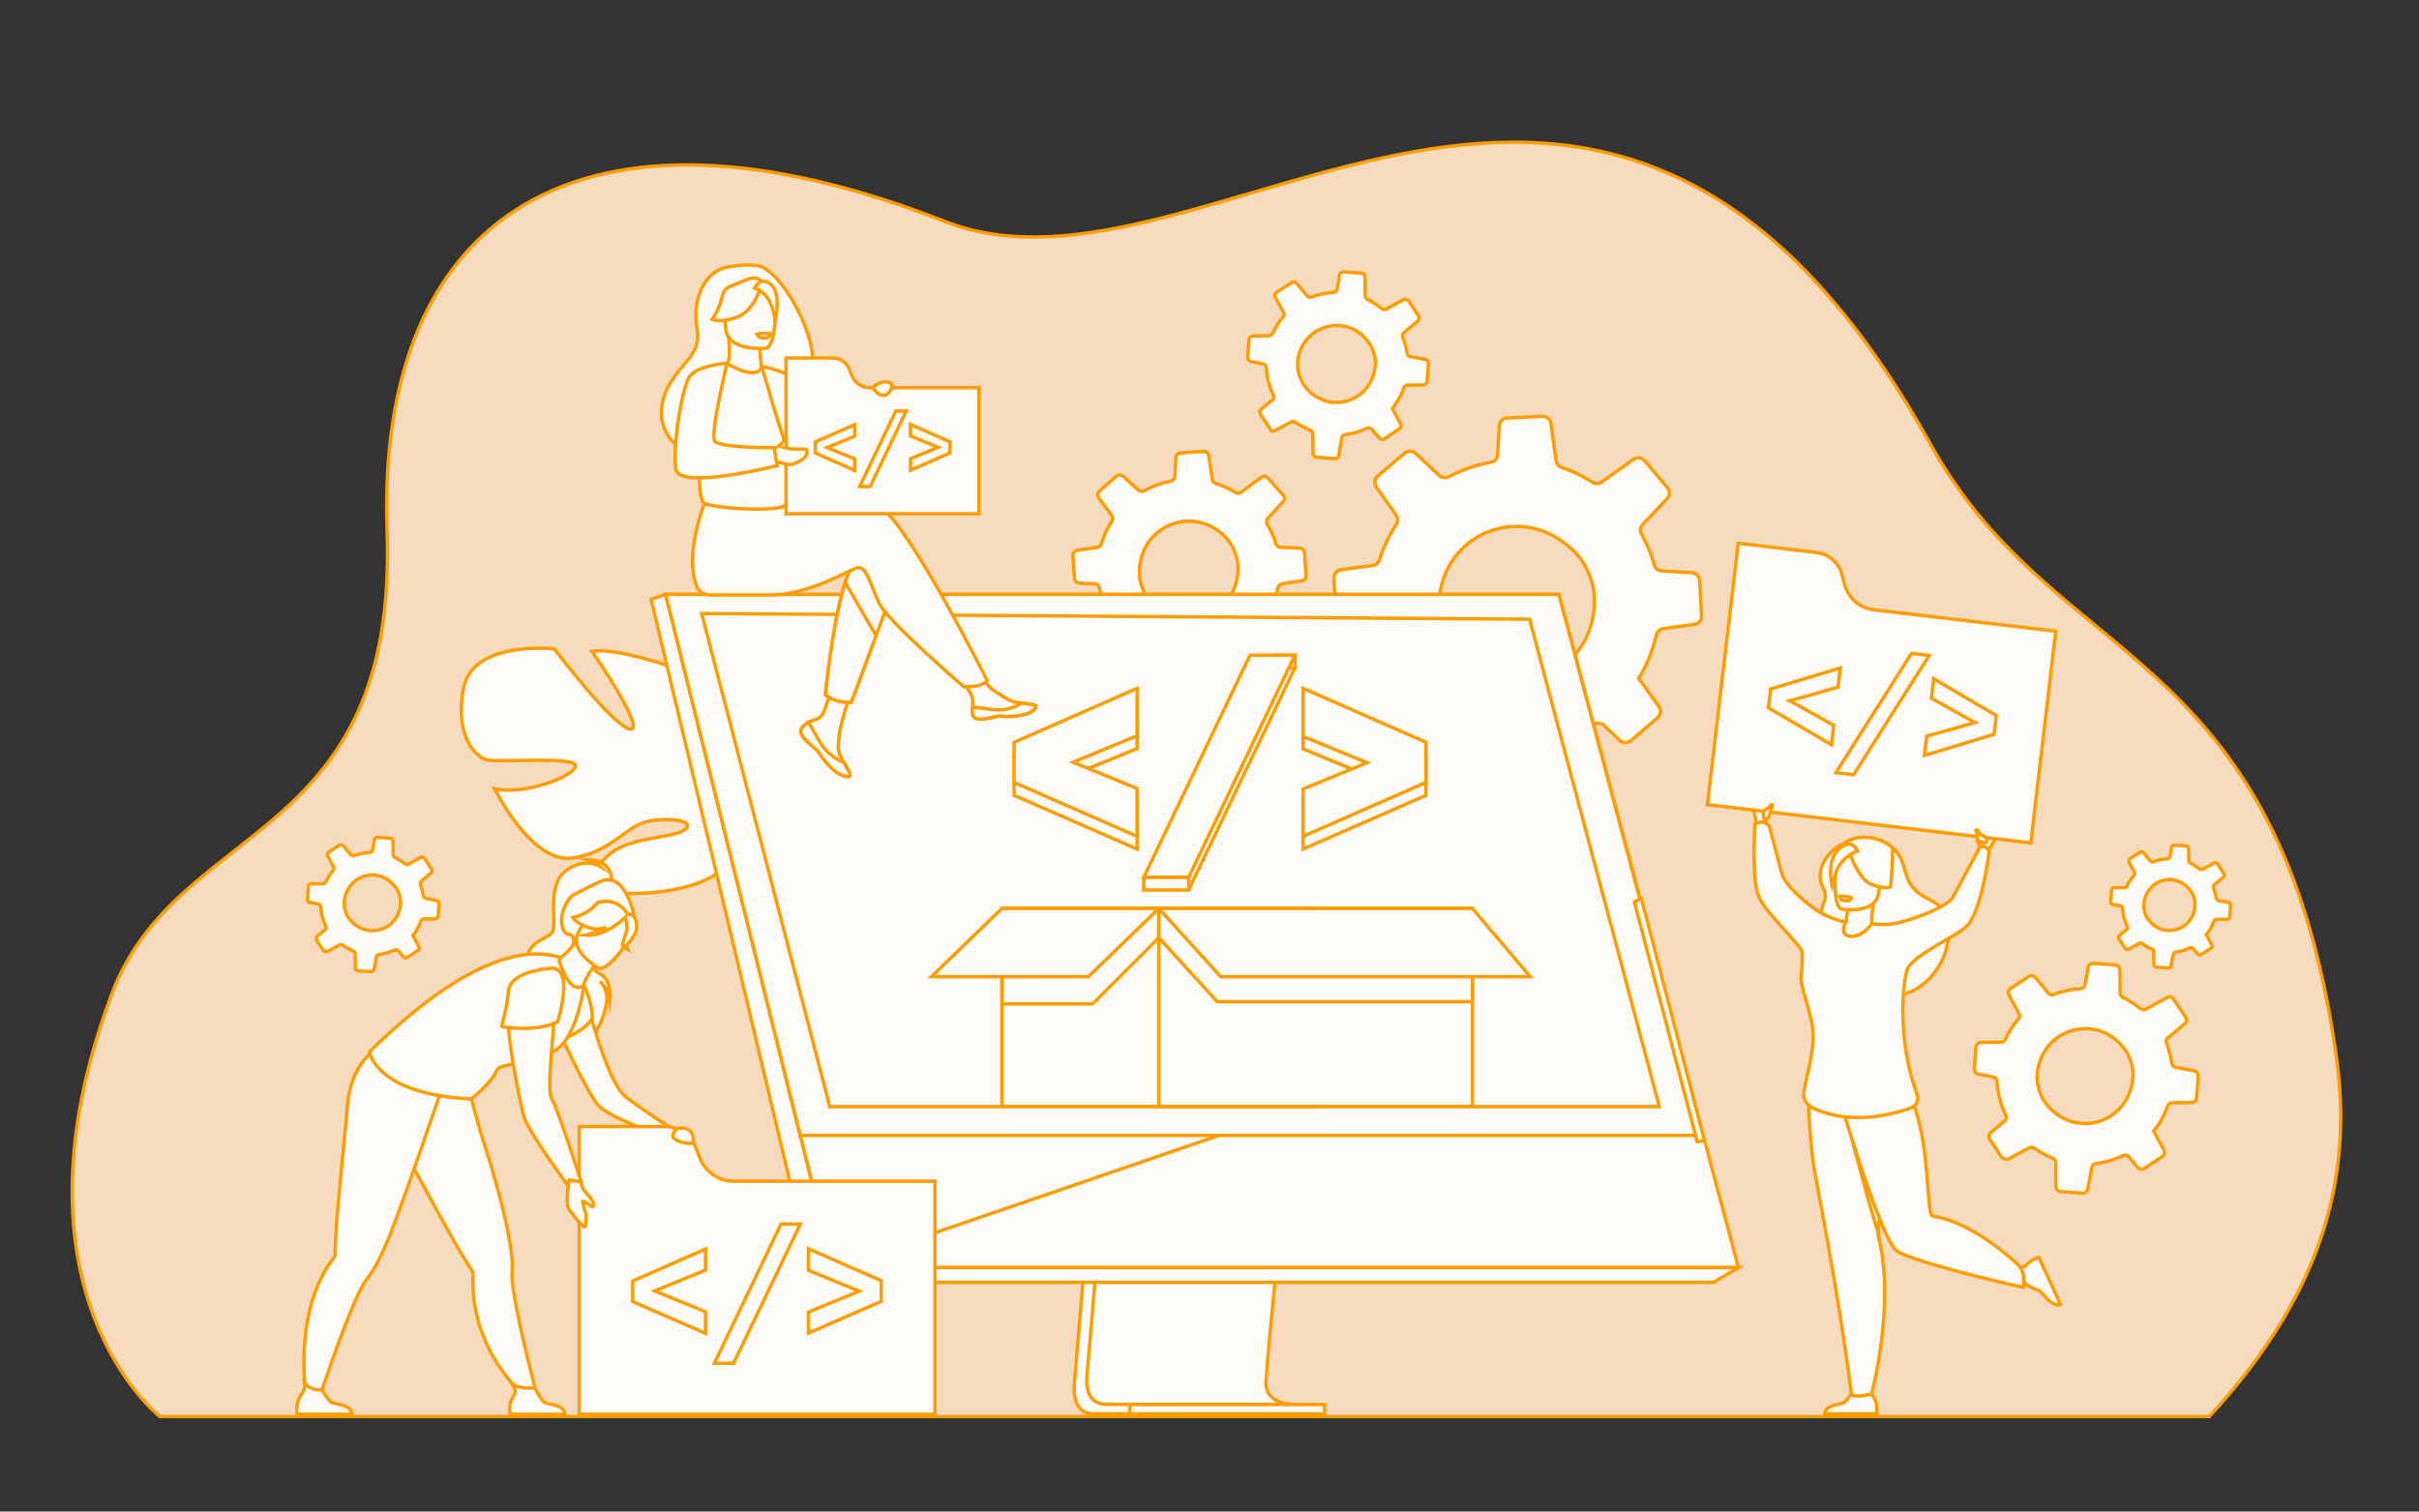 <?xml version="1.0" encoding="utf-8"?>
<!-- Generator: Adobe Illustrator 25.0.0, SVG Export Plug-In . SVG Version: 6.00 Build 0)  -->
<svg version="1.1" id="_x2018_лой_x5F_1" xmlns="http://www.w3.org/2000/svg" xmlns:xlink="http://www.w3.org/1999/xlink"
	 x="0px" y="0px" viewBox="0 0 1066.7 666.7" style="enable-background:new 0 0 1066.7 666.7;" xml:space="preserve">
<rect x="0" y="0" width="1066.7" height="666.7" fill="#333333" stroke="none"/>
<style type="text/css">
	.st0{fill:#F7DBBF;stroke:#FF9D00;stroke-width:1.5;stroke-miterlimit:10;}
	.st1{fill:#FDFBF8;stroke:#FF9D00;stroke-width:1.5;stroke-miterlimit:10;}
</style>
<g>
	<path class="st0" d="M70.5,624.8c0,0-70.3-54.9-21.3-186.1c28.9-77.4,126.4-65.5,121.5-204.5s84.9-199.6,246-136.5
		c116.3,45.5,290.6-160.5,434.7,98.5c55.6,99.9,152.9,86.9,178.8,269.5c7.1,49.9-3.5,102.2-56,159.1L70.5,624.8L70.5,624.8z"/>
	<path class="st1" d="M495.1,293.6l8.4-6.2c0.7-0.5,1.6-0.6,2.4-0.2c1,0.5,2,1,3,1.4c1.9,0.8,3.9,1.4,5.9,1.9c0.9,0.2,1.6,1,1.8,1.9
		l1.7,10.8c0.2,1.2,1.2,2,2.4,1.9l10-0.7c1.1-0.1,2-1,2.1-2.1l0.4-10.1c0-1,0.7-1.8,1.7-2.1c4.1-1.1,8-2.9,11.6-5.3
		c0.8-0.6,2-0.5,2.8,0.2l4.5,4.1c0.9,0.8,2.2,0.8,3.1,0l7.4-6.6c0.1-0.1,0.3-0.3,0.4-0.5c0.5-0.8,0.5-1.8-0.1-2.6l-4.7-6.3l-1.1-1.5
		c1-1.6,1.8-3.3,2.5-5.1c1-2.4,1.7-4.8,2.2-7.2c0.2-0.9,0.9-1.6,1.8-1.8l8.7-1.3c1.2-0.2,2-1.2,1.9-2.4l-0.5-7.6l-0.1-2.2
		c-0.1-1.2-1.1-2.2-2.2-2.2l-8.4-0.4c-1,0-1.8-0.7-2.1-1.6c-0.8-2.8-1.9-5.4-3.4-7.9c-0.1-0.2-0.2-0.4-0.4-0.6
		c0-0.1-0.1-0.1-0.1-0.2c-0.4-0.8-0.2-1.8,0.4-2.5l6.7-7.3c0.1-0.1,0.1-0.2,0.2-0.2c0.6-0.8,0.5-2-0.2-2.8l-6.6-7.4
		c-0.8-0.9-2.1-1-3.1-0.3l-8.8,6.5c-0.7,0.6-1.7,0.6-2.5,0.1c-1.7-1.1-3.6-2-5.5-2.8c-1-0.4-2.1-0.8-3.1-1.1c-0.8-0.3-1.5-1-1.6-1.9
		l-1.6-10.4c-0.2-1.1-1.2-2-2.4-1.9l-9.9,0.7c-1.2,0.1-2.2,1-2.2,2.3l-0.4,7.9c0,1.1-0.8,1.9-1.8,2.2c-4.1,0.8-8,2.2-11.7,4.2
		c-0.8,0.5-1.9,0.4-2.7-0.3l-6.6-6c-0.9-0.8-2.3-0.8-3.1,0l-7.4,6.5c-0.9,0.8-1,2.1-0.3,3l0.3,0.4l5.4,7.3c0.6,0.8,0.6,1.8,0.1,2.6
		l0,0c-1.3,2-2.4,4.1-3.3,6.3c-0.5,1.2-0.9,2.4-1.3,3.6c-0.2,0.8-1,1.5-1.8,1.6l-8.8,1.3c-1.2,0.2-2.1,1.3-2,2.5l0.7,9.8
		c0,0.3,0.1,0.5,0.2,0.8c0.4,0.8,1.1,1.3,2,1.4l6.7,0.3c0.8,0,1.6,0.5,1.9,1.2c0.1,0.2,0.2,0.4,0.2,0.6c1.1,5.3,3.1,10.2,6.1,14.7
		c0.5,0.7,0.5,1.7,0,2.5c-0.1,0.1-0.1,0.2-0.2,0.3l-5.4,6c-0.8,0.8-0.8,2.2,0,3.1l0.1,0.2l6.4,7.2
		C492.7,294.2,494.1,294.3,495.1,293.6z M537.8,234.6c1.3,1,2.5,2.1,3.6,3.5c2.2,2.5,4.2,7.3,4.4,10.6c0,0.4,0,0.7,0.1,1.1
		c0.7,21.4-24.3,31.6-38.8,15.4c-1.9-2.1-3.6-5.8-4.3-9c-0.1-0.7-0.3-1.4-0.3-2.1c-0.2-3,0.1-5.8,0.9-8.4
		C507.6,231,525.2,224.8,537.8,234.6z"/>
	<path class="st1" d="M562.1,190l7.2-3.9c0.6-0.3,1.3-0.3,1.9,0.1c0.7,0.5,1.4,1,2.2,1.4c1.4,0.8,2.9,1.6,4.3,2.1
		c0.7,0.3,1.2,0.9,1.2,1.7l0.1,8.6c0,0.9,0.7,1.7,1.7,1.7l7.8,0.6c0.9,0.1,1.7-0.5,1.8-1.4l1.4-7.8c0.1-0.7,0.7-1.3,1.5-1.4
		c3.3-0.4,6.6-1.4,9.6-2.8c0.7-0.4,1.6-0.1,2.2,0.5l3.1,3.7c0.6,0.7,1.6,0.8,2.4,0.4l6.5-4.3c0.1-0.1,0.2-0.2,0.4-0.3
		c0.5-0.5,0.6-1.4,0.2-2l-2.9-5.4l-0.7-1.3c0.9-1.1,1.8-2.4,2.5-3.7c1-1.7,1.9-3.5,2.5-5.4c0.2-0.7,0.9-1.2,1.6-1.2l6.9-0.1
		c1,0,1.7-0.7,1.8-1.7l0.5-6l0.1-1.7c0.1-0.9-0.6-1.8-1.5-1.9l-6.5-1.2c-0.7-0.1-1.3-0.7-1.4-1.5c-0.4-2.2-0.9-4.4-1.7-6.5
		c-0.1-0.2-0.1-0.4-0.2-0.5c0-0.1,0-0.1-0.1-0.2c-0.2-0.7,0-1.4,0.6-1.9l6-5c0.1,0,0.1-0.1,0.2-0.2c0.5-0.6,0.6-1.5,0.2-2.2
		l-4.3-6.5c-0.5-0.8-1.6-1-2.4-0.6l-7.5,4.1c-0.6,0.4-1.4,0.3-2-0.2c-1.2-1-2.6-1.9-4-2.8c-0.7-0.5-1.5-0.8-2.3-1.2
		c-0.6-0.3-1-1-1-1.6l-0.1-8.3c0-0.9-0.7-1.7-1.6-1.7l-7.7-0.6c-0.9-0.1-1.8,0.6-1.9,1.5l-1.1,6.1c-0.1,0.8-0.8,1.4-1.7,1.5
		c-3.3,0.2-6.5,0.8-9.5,2c-0.7,0.3-1.6,0.1-2-0.5l-4.5-5.4c-0.6-0.7-1.7-0.9-2.4-0.4l-6.5,4.2c-0.8,0.5-1,1.6-0.6,2.3l0.2,0.3
		l3.4,6.3c0.4,0.7,0.3,1.5-0.2,2l0,0c-1.2,1.4-2.3,2.9-3.2,4.6c-0.5,0.9-1,1.8-1.4,2.6c-0.3,0.6-0.9,1-1.6,1.1l-7,0.1
		c-1,0-1.8,0.7-1.8,1.7l-0.6,7.7c0,0.2,0,0.4,0.1,0.6c0.2,0.6,0.7,1.2,1.4,1.3l5.2,1c0.6,0.1,1.2,0.6,1.4,1.2
		c0.1,0.1,0.1,0.3,0.1,0.5c0.2,4.2,1.3,8.3,3.1,12.1c0.3,0.6,0.2,1.4-0.2,1.9c-0.1,0.1-0.1,0.1-0.2,0.2l-4.9,4
		c-0.7,0.6-0.8,1.6-0.4,2.4l0.1,0.1l4.2,6.3C560.2,190.2,561.3,190.4,562.1,190z M601.8,148.9c0.9,0.9,1.7,1.9,2.4,3.1
		c1.4,2.2,2.5,6.1,2.3,8.8c0,0.3,0,0.6-0.1,0.8c-1.8,16.7-22.4,21.9-31.8,7.6c-1.2-1.9-2.2-4.9-2.4-7.5c0-0.6,0-1.2,0-1.7
		c0.2-2.4,0.7-4.5,1.6-6.4C578.8,142.8,593.1,139.9,601.8,148.9z"/>
	<path class="st1" d="M885.8,511.1l8.9-4.8c0.7-0.4,1.7-0.4,2.3,0.1c0.9,0.6,1.8,1.2,2.7,1.8c1.8,1,3.5,1.9,5.4,2.6
		c0.8,0.4,1.4,1.1,1.4,2l0.1,10.6c0,1.1,0.9,2.1,2,2.2l9.7,0.7c1.1,0.1,2-0.7,2.3-1.7l1.8-9.6c0.1-1,0.9-1.7,1.9-1.8
		c4.1-0.5,8.1-1.7,11.9-3.5c0.9-0.4,2-0.2,2.6,0.6l3.8,4.6c0.7,0.8,2,1.1,2.9,0.5l8-5.3c0.2-0.1,0.3-0.2,0.4-0.4
		c0.6-0.7,0.7-1.7,0.3-2.5l-3.6-6.7l-0.9-1.6c1.1-1.4,2.2-2.9,3.1-4.5c1.3-2.2,2.3-4.4,3.1-6.6c0.3-0.8,1.1-1.4,2-1.4l8.5-0.1
		c1.2,0,2.1-0.9,2.2-2.1l0.6-7.4l0.1-2.1c0.1-1.2-0.7-2.2-1.8-2.4l-8-1.5c-0.9-0.2-1.7-0.9-1.8-1.8c-0.4-2.8-1.1-5.4-2.1-8.1
		c-0.1-0.2-0.1-0.4-0.2-0.7c0-0.1-0.1-0.1-0.1-0.2c-0.2-0.8,0-1.8,0.7-2.3l7.4-6.1c0.1-0.1,0.2-0.1,0.2-0.2c0.7-0.7,0.8-1.9,0.2-2.7
		l-5.3-8c-0.6-1-1.9-1.3-2.9-0.7l-9.3,5.1c-0.8,0.4-1.8,0.3-2.4-0.2c-1.5-1.2-3.2-2.4-4.9-3.4c-0.9-0.6-1.9-1.1-2.8-1.5
		c-0.8-0.4-1.3-1.2-1.3-2l-0.1-10.2c0-1.1-0.9-2-2-2.2l-9.6-0.7c-1.2-0.1-2.2,0.7-2.4,1.8l-1.4,7.6c-0.2,1-1,1.8-2,1.8
		c-4,0.2-8,1.1-11.8,2.5c-0.9,0.4-1.9,0.1-2.5-0.7l-5.5-6.7c-0.7-0.9-2-1.1-3-0.5l-8,5.3c-1,0.6-1.3,1.9-0.7,2.9l0.2,0.4l4.2,7.7
		c0.5,0.8,0.4,1.8-0.3,2.5l0,0c-1.5,1.7-2.8,3.6-4,5.6c-0.6,1.1-1.2,2.2-1.7,3.3c-0.4,0.8-1.1,1.3-2,1.3l-8.7,0.1
		c-1.2,0-2.2,0.9-2.3,2.1l-0.7,9.5c0,0.3,0,0.5,0.1,0.8c0.2,0.8,0.9,1.4,1.7,1.6l6.4,1.2c0.8,0.1,1.4,0.7,1.7,1.4
		c0.1,0.2,0.1,0.4,0.1,0.6c0.3,5.2,1.6,10.2,3.9,14.9c0.4,0.8,0.2,1.7-0.3,2.4c-0.1,0.1-0.2,0.2-0.3,0.2l-6,5
		c-0.9,0.7-1.1,2-0.5,2.9l0.1,0.2l5.1,7.8C883.5,511.3,884.8,511.6,885.8,511.1z M934.8,460.3c1.1,1.1,2.1,2.4,3,3.8
		c1.8,2.7,3,7.6,2.8,10.8c0,0.4-0.1,0.7-0.1,1c-2.3,20.7-27.6,27-39.3,9.4c-1.5-2.3-2.7-6.1-2.9-9.2c0-0.7-0.1-1.4,0-2
		c0.2-2.9,0.9-5.6,2-7.9C906.3,452.8,924,449.2,934.8,460.3z"/>
	<path class="st1" d="M938.6,418.7l4.8-2.6c0.4-0.2,0.9-0.2,1.2,0.1c0.5,0.3,1,0.6,1.4,1c1,0.6,1.9,1,2.9,1.4
		c0.5,0.2,0.8,0.6,0.8,1.1l0.1,5.7c0,0.6,0.5,1.1,1.1,1.2l5.2,0.4c0.6,0,1.1-0.4,1.2-0.9l1-5.1c0.1-0.5,0.5-0.9,1-1
		c2.2-0.3,4.3-0.9,6.4-1.9c0.5-0.2,1.1-0.1,1.4,0.3l2,2.4c0.4,0.5,1.1,0.6,1.6,0.2l4.3-2.8c0.1-0.1,0.2-0.1,0.2-0.2
		c0.3-0.4,0.4-0.9,0.1-1.3l-1.9-3.6l-0.5-0.9c0.6-0.7,1.2-1.6,1.7-2.4c0.7-1.1,1.2-2.3,1.7-3.5c0.2-0.5,0.6-0.8,1.1-0.8l4.6,0
		c0.6,0,1.1-0.5,1.2-1.1l0.3-4l0.1-1.1c0-0.6-0.4-1.2-1-1.3l-4.3-0.8c-0.5-0.1-0.9-0.5-1-1c-0.2-1.5-0.6-2.9-1.1-4.3
		c0-0.1-0.1-0.2-0.1-0.4c0,0,0-0.1,0-0.1c-0.1-0.5,0-1,0.4-1.2l4-3.3c0,0,0.1-0.1,0.1-0.1c0.4-0.4,0.4-1,0.1-1.4l-2.8-4.3
		c-0.4-0.5-1-0.7-1.6-0.4l-5,2.7c-0.4,0.2-0.9,0.2-1.3-0.1c-0.8-0.7-1.7-1.3-2.6-1.8c-0.5-0.3-1-0.6-1.5-0.8
		c-0.4-0.2-0.7-0.6-0.7-1.1l-0.1-5.4c0-0.6-0.5-1.1-1.1-1.1l-5.1-0.4c-0.6,0-1.2,0.4-1.3,1l-0.7,4.1c-0.1,0.5-0.6,1-1.1,1
		c-2.2,0.1-4.3,0.6-6.3,1.3c-0.5,0.2-1,0-1.3-0.4l-3-3.6c-0.4-0.5-1.1-0.6-1.6-0.2l-4.3,2.8c-0.5,0.4-0.7,1-0.4,1.6l0.1,0.2l2.2,4.1
		c0.2,0.5,0.2,1-0.1,1.4l0,0c-0.8,0.9-1.5,1.9-2.2,3c-0.4,0.6-0.6,1.2-0.9,1.8c-0.2,0.4-0.6,0.7-1.1,0.7l-4.6,0
		c-0.6,0-1.2,0.5-1.2,1.1l-0.4,5.1c0,0.1,0,0.3,0,0.4c0.1,0.4,0.5,0.8,0.9,0.8l3.4,0.6c0.4,0.1,0.8,0.4,0.9,0.8
		c0,0.1,0.1,0.2,0.1,0.3c0.1,2.8,0.8,5.5,2.1,8c0.2,0.4,0.1,0.9-0.2,1.3c0,0-0.1,0.1-0.1,0.1l-3.2,2.6c-0.5,0.4-0.6,1.1-0.2,1.6
		l0.1,0.1l2.8,4.2C937.3,418.8,938,418.9,938.6,418.7z M964.8,391.5c0.6,0.6,1.1,1.3,1.6,2c1,1.4,1.6,4.1,1.5,5.8c0,0.2,0,0.4,0,0.6
		c-1.2,11.1-14.8,14.4-21,5.1c-0.8-1.2-1.4-3.2-1.6-4.9c0-0.4,0-0.8,0-1.1c0.1-1.6,0.5-3,1.1-4.2C949.5,387.5,959,385.5,964.8,391.5
		z"/>
	<path class="st1" d="M144.5,419.6l5.2-2.8c0.4-0.2,1-0.2,1.4,0.1c0.5,0.4,1.1,0.7,1.6,1c1,0.6,2.1,1.1,3.1,1.6
		c0.5,0.2,0.8,0.7,0.8,1.2l0.1,6.2c0,0.7,0.5,1.2,1.2,1.3l5.7,0.4c0.6,0,1.2-0.4,1.3-1l1.1-5.6c0.1-0.6,0.5-1,1.1-1
		c2.4-0.3,4.7-1,7-2c0.5-0.2,1.2-0.1,1.6,0.4l2.2,2.7c0.4,0.5,1.2,0.6,1.7,0.2l4.7-3.1c0.1-0.1,0.2-0.1,0.2-0.2
		c0.4-0.4,0.4-1,0.2-1.5l-2.1-3.9l-0.5-1c0.7-0.8,1.3-1.7,1.8-2.6c0.7-1.3,1.3-2.6,1.8-3.9c0.2-0.5,0.6-0.8,1.2-0.8l5,0
		c0.7,0,1.2-0.5,1.3-1.2l0.3-4.3l0.1-1.2c0-0.7-0.4-1.3-1.1-1.4l-4.7-0.9c-0.5-0.1-1-0.5-1.1-1.1c-0.2-1.6-0.7-3.2-1.2-4.7
		c0-0.1-0.1-0.2-0.1-0.4c0,0,0-0.1,0-0.1c-0.1-0.5,0-1,0.4-1.4l4.3-3.6c0,0,0.1-0.1,0.1-0.1c0.4-0.4,0.5-1.1,0.1-1.6l-3.1-4.7
		c-0.4-0.6-1.1-0.7-1.7-0.4l-5.4,3c-0.5,0.2-1,0.2-1.4-0.1c-0.9-0.7-1.9-1.4-2.9-2c-0.6-0.3-1.1-0.6-1.7-0.9
		c-0.5-0.2-0.7-0.7-0.7-1.2l-0.1-6c0-0.7-0.5-1.2-1.2-1.3l-5.6-0.4c-0.7,0-1.3,0.4-1.4,1.1l-0.8,4.5c-0.1,0.6-0.6,1-1.2,1.1
		c-2.4,0.1-4.7,0.6-6.9,1.4c-0.5,0.2-1.1,0-1.5-0.4l-3.3-3.9c-0.4-0.5-1.2-0.6-1.8-0.3l-4.7,3.1c-0.6,0.4-0.7,1.1-0.4,1.7l0.1,0.2
		l2.5,4.6c0.2,0.5,0.2,1.1-0.2,1.5l0,0c-0.8,1-1.7,2.1-2.3,3.3c-0.4,0.6-0.7,1.3-1,1.9c-0.2,0.5-0.7,0.7-1.2,0.7l-5.1,0
		c-0.7,0-1.3,0.5-1.3,1.2l-0.4,5.6c0,0.2,0,0.3,0,0.5c0.1,0.5,0.5,0.8,1,0.9l3.7,0.7c0.5,0.1,0.8,0.4,1,0.8c0,0.1,0.1,0.2,0.1,0.4
		c0.2,3,1,6,2.3,8.7c0.2,0.5,0.1,1-0.2,1.4c0,0.1-0.1,0.1-0.2,0.1l-3.5,2.9c-0.5,0.4-0.6,1.2-0.2,1.7l0.1,0.1l3,4.6
		C143.1,419.7,143.9,419.9,144.5,419.6z M173.2,389.9c0.6,0.7,1.2,1.4,1.8,2.2c1,1.6,1.8,4.5,1.6,6.3c0,0.2,0,0.4,0,0.6
		c-1.3,12.1-16.2,15.8-23.1,5.5c-0.9-1.3-1.6-3.6-1.7-5.4c0-0.4,0-0.8,0-1.2c0.1-1.7,0.5-3.3,1.2-4.7
		C156.5,385.4,166.9,383.3,173.2,389.9z"/>
	<path class="st1" d="M621.6,332l13.5-9.6c1.1-0.8,2.6-0.9,3.8-0.2c1.6,0.8,3.1,1.6,4.8,2.3c3,1.3,6.1,2.4,9.2,3.2
		c1.4,0.4,2.5,1.6,2.7,3l2.3,17.1c0.2,1.8,1.8,3.2,3.7,3.1l15.8-0.8c1.8-0.1,3.2-1.5,3.3-3.3l1-15.9c0.1-1.6,1.2-2.9,2.7-3.3
		c6.5-1.7,12.8-4.4,18.5-8c1.4-0.9,3.2-0.7,4.4,0.4l7,6.6c1.3,1.2,3.4,1.3,4.8,0.1l11.9-10.2c0.2-0.2,0.5-0.4,0.6-0.7
		c0.8-1.2,0.8-2.9,0-4.1l-7.2-10l-1.8-2.4c1.5-2.5,2.9-5.2,4.1-7.9c1.6-3.7,2.8-7.5,3.7-11.3c0.3-1.4,1.5-2.5,3-2.8l13.8-1.9
		c1.9-0.3,3.2-1.9,3.1-3.8l-0.6-12l-0.2-3.5c-0.1-1.9-1.6-3.4-3.5-3.5l-13.3-0.8c-1.6-0.1-2.9-1.1-3.2-2.6
		c-1.2-4.4-2.9-8.6-5.1-12.6c-0.1-0.4-0.4-0.7-0.5-1c-0.1-0.1-0.1-0.2-0.2-0.4c-0.6-1.3-0.3-2.9,0.7-3.9l10.8-11.4
		c0.1-0.1,0.2-0.3,0.3-0.4c0.9-1.3,0.8-3.2-0.2-4.4l-10.1-11.9c-1.2-1.4-3.3-1.7-4.9-0.6l-14,10c-1.2,0.9-2.8,0.9-4,0.1
		c-2.7-1.7-5.6-3.2-8.7-4.6c-1.6-0.7-3.2-1.3-4.9-1.9c-1.3-0.5-2.3-1.6-2.5-3l-2.3-16.5c-0.2-1.8-1.8-3.1-3.7-3.1l-15.6,0.8
		c-1.9,0.1-3.4,1.6-3.5,3.5l-0.7,12.6c-0.1,1.7-1.3,3.1-3,3.4c-6.5,1.2-12.8,3.3-18.6,6.4c-1.4,0.7-3.1,0.5-4.2-0.6l-10.3-9.7
		c-1.4-1.3-3.5-1.3-5-0.1l-11.8,10.1c-1.4,1.2-1.7,3.3-0.6,4.8l0.4,0.6l8.3,11.7c0.9,1.2,0.9,2.9,0.1,4.2l0,0
		c-2,3.1-3.8,6.4-5.3,9.9c-0.8,1.9-1.5,3.7-2.1,5.7c-0.4,1.3-1.6,2.3-2.9,2.5l-14,1.9c-1.9,0.2-3.3,1.9-3.2,3.9l0.8,15.5
		c0,0.5,0.1,0.8,0.3,1.2c0.5,1.2,1.7,2.1,3.1,2.2l10.6,0.6c1.3,0.1,2.5,0.8,3,2c0.1,0.3,0.2,0.6,0.3,1c1.5,8.3,4.7,16.2,9.3,23.3
		c0.8,1.2,0.8,2.8,0,3.9c-0.1,0.2-0.2,0.3-0.4,0.5l-8.7,9.3c-1.3,1.3-1.3,3.4-0.1,4.8l0.2,0.3l9.9,11.6
		C617.9,332.9,620,333.2,621.6,332z M690.6,240.1c2,1.6,3.9,3.4,5.7,5.5c3.4,4,6.5,11.7,6.7,16.9c0,0.6,0,1.1,0.1,1.7
		c0.5,33.9-39.2,49.2-61.6,23.2c-2.9-3.4-5.6-9.3-6.6-14.3c-0.2-1.2-0.4-2.3-0.4-3.3c-0.2-4.8,0.4-9.2,1.6-13.2
		C643,233.6,670.9,224.2,690.6,240.1z"/>
	<path class="st1" d="M204.4,303.5c4.2-21.3,40-17.3,40-17.3s26.6,35,33.6,35.4c7,0.4-16.9-34.3-16.9-34.3
		c13.4-2.3,49.1,11.9,49.1,11.9s0.8,42.9,7.7,41.5c6.9-1.4-2.6-38-2.6-38c13.4,3,26.6,17.4,26.6,17.4c17,23.8-14.4,44.4-14.4,44.4
		s0.6,14.9,11,31.2l0,0c0,0,2.3,3,4.8,8.2l-3.6,0.2c-0.4-1-0.7-1.8-1.2-2.7l0,0c0,0,0,0,0,0c-0.3-0.5-0.7-1.3-1.2-2.2l0,0l0,0
		c-1.2-2-2.1-3.6-2.6-4.7l0,0c-3.7-6.5-9-14.9-12.3-16.5c0,0,0.4-0.6,0.6-1.7c-0.2,0.5-0.4,1.1-0.6,1.7
		c-5.2,13.5-35.6,17.8-52.8,15.5c-17.3-2.3-10.2-7.6-1.6-16c8.6-8.4,28-7.7,33.4-11.2c5.5-3.5-3-5.9-14.3-4.3
		c-11.3,1.7-16.2,13.4-34.4,16.4c-18.2,3-34.6-30.5-34.6-30.5c12.9,3,35.1-5.5,35.7-10c0.6-4.4-33-1.6-38.3-2.6
		C210.1,334.7,200.2,324.9,204.4,303.5z"/>
	<path class="st1" d="M492.7,384.7l-18.9,225.2c0,0-2,13.6,8.2,13.7c16.7,0,83.1,0,83.1,0s-12.6-2.8-12.4-9.2
		c0.2-7.5,22.1-231.7,22.1-231.7L492.7,384.7z"/>
	<path class="st1" d="M570.5,619.4c-3.3,0-66.7,0.2-82.9,0c-7.1-0.1-8.3-6.3-8.4-10.3c0-1.9,0.2-3.4,0.2-3.4l0.5-5.9l1.3-14.9
		l1.1-13.2l1.4-16.9l1.2-14.3l13.5-160l82-2.1c0,0-9.3,93.8-15.8,162.1c-0.7,7.6-1.4,14.9-2.1,21.7c-0.2,2.2-0.4,4.3-0.6,6.4
		c-0.6,6.5-1.2,12.4-1.7,17.6c-0.2,2.8-0.5,5.3-0.7,7.7c-0.8,9.2-1.3,15.1-1.3,16.2c0,0.6,0,1.3,0.2,1.8
		C559.7,619.2,569.2,619.4,570.5,619.4z"/>
	<polygon class="st1" points="293.5,262.2 339.6,447.4 346,472.8 367.4,559.1 766.6,559.1 687.4,262.2 	"/>
	<polygon class="st1" points="293.5,262.2 287.1,264.3 358.9,565.6 367.4,559.1 	"/>
	<polygon class="st1" points="358.9,565.6 755.6,565.6 766.6,559.1 367.4,559.1 	"/>
	<rect x="498.2" y="619.5" class="st1" width="85.9" height="4.1"/>
	<polygon class="st1" points="542.8,499 367.4,559.1 346,472.8 	"/>
	<polygon class="st1" points="293.5,262.2 687.4,262.2 750.8,500.8 352.9,500.8 	"/>
	<polygon class="st1" points="309.4,270.6 365.9,488.1 731.7,488.1 674.5,273.1 	"/>
	<rect x="441.8" y="400.7" class="st1" width="138.3" height="87.3"/>
	<rect x="511" y="400.7" class="st1" width="138.3" height="87.3"/>
	<polygon class="st1" points="511,413.6 481.8,442.8 441.9,442.8 441.9,400.7 511,400.7 	"/>
	<polygon class="st1" points="441.8,400.7 410.7,430.8 479.9,430.8 511,400.7 	"/>
	<polygon class="st1" points="649.3,403.8 511,400.7 511,411.8 511,411.8 511,413.6 536.7,441.8 649.3,441.8 649.3,413.7 
		648.6,412.9 649.3,412.9 	"/>
	<polygon class="st1" points="511,400.7 538.3,430.8 674.8,430.8 649.3,400.7 	"/>
	<path class="st1" d="M269.9,389.7c0,0,1-10.5-10.7-10.5c0,0,3.5,1,5.4,2.9c0,0-7.5-4.4-15.6,2.4c-8.1,6.7-3.1,23.6-5.5,26.8
		c-2.5,3.2-12.1,3.9-10.9,14.2c1.2,10.4,30.6,23.4,28.7,32c0,0,11.5-16.9,3.3-24.7c0,0,4,3.8,4.4,8.3c0,0,1.1-8.8-4.5-11.6
		c-4.9-2.5-9-11.6-8.5-13.2C256.2,414.7,269.9,389.7,269.9,389.7z"/>
	<path class="st1" d="M258.3,440c0,0,8.8,36.2,17.3,43.5c5.2,4.3,20.5,14.3,20.5,14.3l-6.4,2.3c0,0-21.3-7.2-26.1-12.8
		c-4.8-5.6-17.8-33.7-17.8-33.7L258.3,440z"/>
	<g>
		<path class="st1" d="M308.7,511l-2-5.1c-2.2-5.5-7.5-9-13.4-9h-37.9V521v102.8h156.9V521h-88.8C317,521,311.2,517,308.7,511z"/>
		<g>
			<path class="st1" d="M279,574.1v-9.1l32.1-14.1v9.3l-22.4,9.2l22.4,9.2v9.5L279,574.1z"/>
			<path class="st1" d="M344.4,539.9h8.5l-29.4,61.4H315L344.4,539.9z"/>
			<path class="st1" d="M388.6,564.9v9.1l-32.1,14v-9.3l22.4-9.2l-22.4-9.2v-9.5L388.6,564.9z"/>
		</g>
	</g>
	<path class="st1" d="M176.1,503.6c0.1,0.1,0.1,0.3,0.2,0.4c1.9,3.3,6.3,11.5,11.2,20.4c2.3,4.2,4.7,8.7,7,12.8
		c3.9,7.2,7.5,13.5,9.6,16.9c2.1,3.4,3.7,5.8,4.3,6.8l0,0c0.2,0.3,0.2,0.6,0.2,1c-0.2,3-0.1,6,0.1,9c2.9,29,22.5,44.6,22.5,44.6
		l5.8,0.8c0,0-8.2-30.5-10.7-47.8c-0.4-2.9-0.6-5.3-0.5-6.9c0.4-4.5-0.4-11.1-1.9-18.7c-2.7-13.5-7.6-30-11.9-43.2
		c-0.3-0.8-8.4-30.5-8.4-30.5c-6.9,6-31.9,8.5-31.9,8.5S167.4,488.2,176.1,503.6z"/>
	<path class="st1" d="M249.2,623.8h-24.3c0,0-0.6-3.7,0.7-6.5c1.2-2.7,2.9-2.8,0.2-7c1.6,1.6,6.5,2.3,10,1.8
		c0.4,0.7,2.8,5.4,4.2,6.4C241.6,619.6,248.7,619.2,249.2,623.8z"/>
	<path class="st1" d="M266.6,388.2c0.1-0.6-13.9,6.4-14.6,7.1c-6.6,7.3-4.7,16.8-1,16.9c2.4,0.1,1.9,4.1,1.9,4.1l26.9-11.4
		C279.9,405,276.6,386.1,266.6,388.2z"/>
	<path class="st1" d="M257.5,434.6c0,0,4.1,8.2,3.6,14.8c0,0-4.9,7.8-17.7,9.8C243.4,459.2,254.4,434.6,257.5,434.6z"/>
	<path class="st1" d="M195,479.7l0.1-4.6c-9,1.1-31.2-10.8-31.2-10.8s-9.5,6.3-10.8,24.3c-0.6,8.8-4.6,45.9-5.1,57
		c-0.2,4-0.2,6.9-0.2,8l0,0c0,0.4-0.2,0.7-0.4,0.9c-1.9,2.4-3.5,4.9-4.9,7.5c-13.8,25.7-6.6,60.6-6.6,60.6l3.2-0.8
		c0,0,11.7-36.2,19.3-51.9c1.3-2.6,2.5-4.7,3.5-5.9c2.9-3.5,5.9-9.4,8.9-16.5C176.5,534.2,195,479.7,195,479.7z"/>
	<path class="st1" d="M155.3,623.8H131c0,0-0.6-3.7,0.7-6.5c1.2-2.7,3.1-3.9,2.6-7.2c1.6,1.6,4.1,3.4,7.6,2.9
		c0.4,0.7,2.8,4.4,4.2,5.5C147.7,619.6,154.8,619.2,155.3,623.8z"/>
	<path class="st1" d="M241.7,464.4c-3.3,0.6,0.5,3.1-4,3.6c-6.4,0.7-13,1.2-16.4,2.5c-1.3,0.5-2.1,1.1-2.4,1.9
		c-1.5,4.5-11,12.3-11,12.3c-42.3-1.9-45-20.8-45-20.8c27.4-26.7,50.8-41.2,70.1-43c4.7-0.4,11,0.1,14,1.5
		c6.7,3,10.5,12.2,10.5,12.2S254.1,462.3,241.7,464.4z"/>
	<path class="st1" d="M243.3,430.1c0,0-16.1-0.9-18.9,9.2c-2.9,10.1,5.4,50.3,7.1,54.5c3.2,7.6,18.9,29.1,18.9,29.1l5.8-1.8
		c0,0-10.5-33-12.8-36.2C239.7,479.8,248.1,434.4,243.3,430.1z"/>
	<path class="st1" d="M256.2,521.2c0,0,0.3,2.5,1.4,3.9c1.1,1.3,4.2,4.5,4.3,6.4c0,0-0.1,0.8-0.8,0.7c-0.7-0.1-3-2.5-4.2-2.3
		c0,0,0.6,3.7,1.3,4.8c0.6,1.1,0.1,5.5-0.2,6.4c-0.4,0.9-5.1-4.9-7-7.5c-1.9-2.6,0-13.1,0-13.1L256.2,521.2z"/>
	<path class="st1" d="M221.2,452.7c0,0.2,15.2,2.8,24.7-2c0,0,7.9-24.8-3.4-23.6s-18,4.8-18.3,10.2
		C223.9,442.7,221.2,452.7,221.2,452.7z"/>
	<path class="st1" d="M246.7,424.2c1.2,3.8,5.2,14.6,10.8,10.4c-0.2-0.8,1-3.1,2.4-5.5c1.8-3,3.9-6.1,3.9-6.1l-9.1-8l-0.5-0.5
		c-2.4,4.2-4.7,6.1-6.7,7.7C246.7,422.6,246.5,423.5,246.7,424.2z"/>
	<path class="st1" d="M264,427c0,0-13.7-7.6-8.8-16.1s6.4-15.2,15.4-10.6c9,4.5,8.8,8.7,7.8,11.9C277.5,415.4,267.7,428.7,264,427z"
		/>
	<path class="st1" d="M280.7,407.2c-0.6-3.7-2.5-4.1-3.9-3.9c-5.1-8.4-13.4-5.1-13.4-5.1c-4.4,5.5-10.8,6.5-10.8,6.5s1.6,3,8.2,4.8
		c2,0.6,4.3,0.2,6.5-0.5c-4.6,2.5-9.3,3.5-9.3,3.5c8.7,0.8,16.9-7.1,17.7-7.9c0.4,1.2,1.1,3.8,0.7,5.7c-0.6,2.5-2.8,7.2-1.4,7.8
		C274.9,418,281.7,412.8,280.7,407.2z"/>
	<path class="st1" d="M298.7,497.8c0,0-3.8,2.9-1,4.7c2.9,1.9,8.1,2.4,8.1,1.2C305.9,499.6,303.8,496.7,298.7,497.8z"/>
	<g>
		<g>
			<path class="st1" d="M821.7,369.5c3.2-0.3,10.5,0.6,15.2,7c4.8,6.5,1.4,14.1,13.4,20c11.9,5.9,10.2,13.3,7.8,22.6
				c-2.4,9.3-12.3,20.6-24.2,20c-11.9-0.6-32.2-25-31.5-33.2c0.7-8.2,4.3-9.2,1.4-14.6C799.4,383,807.5,370.9,821.7,369.5z"/>
			<path class="st1" d="M826.3,408.4c0.1-0.1,0.1-0.1,0.1-0.1c-1.3-0.5-1.4-2.4-0.2-10.4l-0.6,0l-10.6,0.5c0,0-0.2,3.3-0.7,6.3
				c-0.1,0.6-0.2,1.2-0.3,1.8C805.9,414.5,823.1,418.1,826.3,408.4z"/>
			<path class="st1" d="M804.6,623.6h22.9c0,0,0.6-3.5-0.6-6.1c-1.1-2.5-2.9-4.1-3.1-6.1c-1.4,1.5-3.3,2.5-6.6,2
				c-0.4,0.7-2.6,4.2-4,5.2C811.7,619.7,805.1,619.3,804.6,623.6z"/>
			<path class="st1" d="M831.5,530c-2.1,5.3-3.8,10.1-3.3,14.3v0c0.1,0.5,0.1,0.9,0.2,1.4c7.5,30.1-3.1,69.2-3.1,69.2
				s-2.8,0.6-4.8,0.8c-3.6,0.3-4.1-0.7-4.1-0.7s-3.6-31.9-15.2-92.9c-1.7-8.8-2.3-13.7-2.9-21.5c-0.2-2.3-0.4-4.9-0.6-8
				c-0.5-8.2,0.7-22.1,6.9-25.7c2.8-1.7,6.6-1.2,11.8,2.8c0.4,0.3,0.8,0.7,1.2,1C849.2,493.3,838,513.9,831.5,530z"/>
			<path class="st1" d="M828.2,544.2c-0.4-1.2-11.7-40.9-11.9-43.9c-0.4-6.5,14.6,11.4,15.2,29.6C829.4,535.2,827.7,540,828.2,544.2
				z"/>
			<path class="st1" d="M908.6,575.4l-9.5-20.8c0,0-3.4,1-5.3,3.1c-1.8,2.1-3.2,1.7-7.3-1.2c1.6,2.4,1.8,3.9,2.8,7.1
				c0.8,0.1,5.1,4.3,9.6,5.5C900.5,569.6,904.5,576.8,908.6,575.4z"/>
			<path class="st1" d="M808.6,475.9c0,0,20.5,71.4,28,76c7.5,4.6,44.7,13.7,55.7,15.9c0,0,0.4-3-0.2-6c-0.1-0.7-1.3-3.1-1.3-3.1
				s-19.5-19.5-38.6-22.3c-4-0.6,1.6-63-25.5-65.4C802,468.8,808.6,475.9,808.6,475.9z"/>
			<path class="st1" d="M778.2,363.5c0,0,0.5-2.3,1-4c0.2-0.8-1.4-5.9-2.5-6.5c-1.1-0.6-4,2.8-3.2,5.4c0.4,1.3,1.1,5.7,1.1,5.7
				L778.2,363.5z"/>
			<path class="st1" d="M873,367.8c0.1,0.3,0.3,0.8,0.5,1.3c0-0.1,0-0.2,0-0.4c0-1,3.6-6.3,5.1-6.6c1.5-0.3,3.6,4.6,1.7,7.3
				c-1,1.4-3.9,6.4-3.9,6.4l-3.2-1.9c0,0,0-1.3-0.9-2.4c-0.4-0.6-0.5-3.1-0.6-4.3C871.8,367.2,872.5,366.7,873,367.8z"/>
			<path class="st1" d="M812.1,401c0,0,14.8,2.4,16.2-6.8c1.4-9.2,4.2-15.1-5.2-17.1c-9.4-2-11.7,1.3-13,4.3
				C808.9,384.4,808.3,400.1,812.1,401z"/>
			<path class="st1" d="M813.8,371.6c0,0,5,15.8,11,18.3c6,2.5,8.9,1.3,8.9,1.3s0.9-10.3,0.9-17
				C832.4,371.3,822.1,366.3,813.8,371.6z"/>
			<path class="st1" d="M819.1,375.4c0,0-3.8,1-7.2,5.1c-2.2,2.7-3,6.5-4,10.2c0,0-2.8-11,2.9-16.1
				C816.8,369.1,819.1,375.4,819.1,375.4z"/>
			<path class="st1" d="M877.1,375.9c0,0-3.2,26.5-10.1,32.9c-4.8,4.4-21.5,11.5-25.6,18c-0.5,0.8-1.1,3-1.5,6.3
				c-1.3,9.6-1.7,28.4,4.6,47.2c0.3,0.9,0.6,1.7,0.9,2.6c0.8,2.3-0.3,4.9-2.6,5.7c-2.9,1.1-7.3,2.4-12.4,3.3c-1,0.2-2,0.3-3,0.5
				c-14.1,1.8-23.6-1.5-28.5-4c-2.3-1.2-3.7-3.6-3.5-6.1c0.3-5.2,2.9-10.4,4.1-23c0.9-9.5-5.6-23-5.3-28.1c0.1-2,1.1-10.9,0.1-12.3
				c-6.7-9.2-18-18.1-19.7-26.5c-2-9.7-0.7-29-0.7-29c0.6-0.2,2-0.8,3.1-0.8c1.9,0,3.2,1.8,3.2,1.8s5,18.9,5.3,20.1
				c1.3,6.7,14.2,16.6,18.1,18.5c4.3,2.2,7.7,3.3,10.4,3.6c0,0-3.2,5.5,1.5,6.3c5.7,0.9,10-5.6,10-5.6s3.4,1,9.6,0.1
				c5.1-0.7,23.4-6.9,26-11.6c1.9-3.4,12-22.3,12-22.3s1-0.5,2.4,0.2C877.1,374.4,877.1,375.9,877.1,375.9z"/>
			<path class="st1" d="M816.4,396c0,0-0.6,1.3-1.5,1.3c-0.8,0-3-0.2-3.1-0.4s-0.5-1.6-0.5-1.6S814.8,395.2,816.4,396z"/>
		</g>
		<g>
			<path class="st1" d="M813.5,258.1l-1.3-4.8c-1.4-5.2-5.9-9-11.2-9.6l-34.5-4.1l-2.6,21.9l-11,93.4l142.6,16.9l11-93.4l-80.7-9.5
				C820,268,815.1,263.8,813.5,258.1z"/>
			<g>
				<path class="st1" d="M779.8,312.2l1-8.3l30.7-9.3l-1,8.5l-21.3,6l19.4,10.8l-1,8.6L779.8,312.2z"/>
				<path class="st1" d="M842.9,288.2l7.8,0.9l-33.3,52.6l-7.8-0.9L842.9,288.2z"/>
				<path class="st1" d="M880.3,315.6l-1,8.3l-30.7,9.3l1-8.5l21.3-6L851.7,308l1-8.6L880.3,315.6z"/>
			</g>
		</g>
		<path class="st1" d="M872.2,370.8c0,0-0.4-3.7-0.8-4.3s0.5-0.9,1.3,0.7c0.8,1.6,2.3,1.1,3.1,2.6c0.8,1.6,0.1,2-0.9,1.9
			C874,371.5,872.2,370.8,872.2,370.8z"/>
		<path class="st1" d="M778.4,362.3c0,0,2.1-2.3,2.1-3.3s1.4-3.5,1.1-4c-0.4-0.5-1.1,0.3-1.5,1c-0.4,0.7-2,0.6-2.4,2.5
			C777.3,360.4,778.4,362.3,778.4,362.3z"/>
	</g>
	<g>
		<g>
			<g>
				<g>
					<polygon class="st1" points="447.2,350.8 501.4,374.5 501.4,353.4 473.2,341.7 501.4,330.2 501.4,309.2 447.2,332.9 					"/>
					<polygon class="st1" points="551.2,294.6 504.4,392.4 524.2,392.4 571,294.6 					"/>
				</g>
				<polygon class="st1" points="574.6,309.2 574.6,330.3 602.8,342 574.6,353.5 574.6,374.5 628.8,350.8 628.8,332.9 				"/>
			</g>
		</g>
		<rect x="504.4" y="386.9" class="st1" width="19.8" height="5.6"/>
		<rect x="561.8" y="289" class="st1" width="9.3" height="5.6"/>
	</g>
	<g>
		<g>
			<g>
				<polygon class="st1" points="447.2,345.1 501.4,368.9 501.4,347.8 473.2,336.2 501.4,324.5 501.4,303.6 447.2,327.4 				"/>
				<polygon class="st1" points="551.2,289 504.4,386.9 524.2,386.9 571,289 				"/>
			</g>
			<polygon class="st1" points="574.6,303.6 574.6,324.8 602.8,336.4 574.6,348 574.6,368.9 628.8,345.1 628.8,327.4 			"/>
		</g>
	</g>
	<polygon class="st1" points="751.6,503.1 748.4,503.5 720.7,397.8 723.8,396.3 	"/>
	<path class="st1" d="M353.8,320.8c-0.7,0.8-0.8,1.8-0.5,2.8l0,0c0.7,1.8,2.9,3.9,5.4,5.9c0.3,0.2,0.6,0.5,0.9,0.7
		c0.1,0.1,0.1,0.1,0.2,0.2c0,0,0.1,0.1,0.1,0.1c2.4,2.2,1.5,2.7,5.7,7.1c4.8,5.1,8.2,5.2,9.1,4.7c0.8-0.4-0.8-3.1-2.6-6.1
		c-0.1-0.1-0.2-0.3-0.2-0.4c-0.2-0.4-0.5-0.8-0.7-1.2c-2.1-3.6-1.6-5.3-1.1-10.7c0.4-4.4,6.8-24.5,6.8-24.5l-9.3-1.6
		c0,0-2.8,16-5.9,18.5c-1.7,1.3-3.5,1.3-5.1,2.3c-0.1,0.1-0.2,0.1-0.3,0.2C355.4,319.4,354.5,320,353.8,320.8z"/>
	<path class="st1" d="M353.8,320.8c-0.7,0.8-0.8,1.8-0.5,2.8l0,0c0.8,1.8,2.9,3.9,5.4,5.9c0.3,0.3,0.6,0.5,0.8,0.7
		c0.1,0.1,0.1,0.1,0.2,0.2c0,0,0.1,0.1,0.1,0.1c2.4,2.2,1.5,2.7,5.7,7.1c4.8,5.1,8.2,5.2,9.1,4.7c0.8-0.4-0.8-3.1-2.6-6.1
		c-1-0.4-5.3-2.1-8.7-6.4c-2.9-3.7-4.9-8.5-6.9-11.3c-0.1,0.1-0.2,0.1-0.3,0.2C355.4,319.4,354.5,320,353.8,320.8z"/>
	<path class="st1" d="M428.8,315c0.6,2.9,4.7,2.4,9.3,1.3c4.6-1.1,3.5,0.2,10-0.5c6.5-0.7,8.5-3.1,8.7-4.1c0.2-0.8-3-1.2-6.5-1.6
		c-0.4,0-0.9-0.1-1.3-0.1c-3.9-0.5-6.7-3-10.3-5.1c-3.4-1.9-8.3-9.9-8.3-9.9l-8.9,0.7c0,0,4.7,7.1,6.5,10.2c1.1,1.8,1,4.2,0.9,6.1
		C428.7,313,428.6,314,428.8,315z"/>
	<path class="st1" d="M438.1,316.3c4.6-1.1,3.5,0.2,10-0.5c6.5-0.7,8.5-3.1,8.7-4.1c0.2-0.8-3-1.2-6.5-1.6l0,0.1
		c0,0-3.9,2.8-9.3,2.9c-4.4,0.1-9.1-1.2-12.2-1.1c-0.1,1-0.1,2,0.1,3C429.4,317.9,433.5,317.4,438.1,316.3z"/>
	<path class="st1" d="M394.6,257.9l-8.3,22.5l-10.9,29.3c0,0-3,0.3-5.8-0.5c-2.6-0.7-5.6-2.7-5.6-2.7s3-31.5,8.7-49.6
		c1.4-4.6,3.1-8.4,4.8-10.5C386.3,236,394.6,257.9,394.6,257.9z"/>
	<path class="st1" d="M386.1,222.3c-5.5-1.8-21.1,0.5-36.7,3.6l-3.3-5.4l-33.8-2.6c0,0-11.2,24.8-5.1,40.6c0.9,2.3,2.7,3.8,5.7,3.9
		h0.5c0,0,20.1,0,26.7,0c16.8,0,35.6-11.6,38-12c4-0.8,5.6,7.2,9.5,15.5s37.4,37,37.4,37s5.1,0,7.2-0.7c2.3-0.8,3.1-2,3.1-2
		S398.4,226.2,386.1,222.3z"/>
	<path class="st1" d="M334.9,117.4c-4.7-1.2-11.2,0-12.3,0.1c-12.9,1.3-17.2,15.6-15.3,26.8c1.8,10.3-3.4,13.1-9.5,21.3
		c-12.1,16.3-4.2,30,5.4,33.6c5.7,2.1,13.7-3.3,13.7-3.3c0.1,0.1,25-16.3,35.3-25.5C369.2,163.7,347,120.5,334.9,117.4z"/>
	<path class="st1" d="M336.8,164.5c0.4,1.2-5.3,3.4-9.6,2.6c-4-0.7-8.6-5.5-7.6-5.9c1.6-0.7,2.6-2.6,1.7-12.5l0.8,0.1l12.9,1.5
		c0,0,0,4,0.4,7.8C335.6,161.2,336.2,162.6,336.8,164.5z"/>
	<path class="st1" d="M337.7,153.6c0,0-16.9,1.7-17.7-8.8c-0.9-10.5-3.6-17.3,7.1-18.9c10.7-1.5,13.1,2.3,14.3,5.8
		C342.5,135.1,342.1,152.9,337.7,153.6z"/>
	<path class="st1" d="M335.9,124.3c0,0-2.1,12.8-11.7,15.9c-7,2.2-10.2,0.7-10.2,0.7s3.4-4.5,4.6-10.7c0.4-1.8,1.7-3.3,3.4-3.9
		C327,124.7,333,120.2,335.9,124.3z"/>
	<path class="st1" d="M332.7,127c0,0,3.2,0.7,6,4.8c1.5,2.2,3.3,7.9,3,10.4c0,0,2.9-11.9-1.3-16.3C335.8,121.2,332.7,127,332.7,127z
		"/>
	<path class="st1" d="M306.5,199c0.3,1.3,0.6,2.4,0.8,3.5c0.4,1.7,0.6,3.3,0.7,4.6c0.5,4.1,0.4,6.6,0.7,9.3c0.2,1.5,0.5,3.1,1.3,5.1
		c0.7,1.9,19,3.6,29.4,2.9c3.3-0.2,5.8-0.7,6.7-1.4c3.7-3.2,3.4,3.9,3.9-30.1c0.2-16.6-14.1-31.3-14.1-31.3s-1.1,7.1-15.3-1.3
		c-0.5-0.3-6.1,8-11.4,18.2C303.2,189.6,304.8,192,306.5,199z"/>
	<path class="st1" d="M386.3,280.4l-10.9,29.3c0,0-3,0.3-5.8-0.5c-2.6-0.7-5.6-2.7-5.6-2.7s3-31.5,8.7-49.6L386.3,280.4z"/>
	<path class="st1" d="M335.9,161.6c0,0,14.6,2.5,16.3,8.8c1.7,6.3,13.5,41.4,13.5,41.4s-9.2,3.1-12.6-0.3
		c-3.4-3.4-11.9-31.8-11.9-31.8L335.9,161.6z"/>
	<path class="st1" d="M395.3,203.7l3.5-1.4c0,0,2.1-0.5,3.2-0.1c1.1,0.4,3.9,0.3,4,0.8c0,0.5-3.2,1.9-3.2,1.9l-0.1,0
		c1.2,2.8,7.3,4.3,7.6,5.4c0.4,1.2-2.5,1.9-4,2.3c-1.6,0.4-5.3,0.4-7.2-1.6c-1.4-1.4-3.7-3.4-3.7-3.4L395.3,203.7L395.3,203.7z"/>
	<path class="st1" d="M333.8,147.4c0,0,0.7,1.7,2.6,1.7c1.9,0,2.4-0.3,2.7-0.7c0.4-0.4,0.7-1.2,0.7-1.2S336.7,146.7,333.8,147.4z"/>
	<path class="st1" d="M361.7,199.6l35.3,2.7c0,0,0.7,3.4-1.6,7.3c0,0-31.9,6.2-40.2,3s-7.4-18.2-7.4-18.2L361.7,199.6z"/>
	<g>
		<path class="st1" d="M375.6,165.6l-1.1-2.8c-1.2-3-4.1-4.9-7.3-4.9h-20.6v13v55.7h85.1V171h-48.2
			C380.1,171,376.9,168.9,375.6,165.6z"/>
		<g>
			<path class="st1" d="M359.5,199.8v-4.9l17.4-7.6v5.1l-12.2,5l12.2,5v5.1L359.5,199.8z"/>
			<path class="st1" d="M395,181.3h4.6l-15.9,33.3h-4.6L395,181.3z"/>
			<path class="st1" d="M418.9,194.9v4.9l-17.4,7.6v-5.1l12.2-5l-12.2-5v-5.1L418.9,194.9z"/>
		</g>
	</g>
	<path class="st1" d="M339.7,200.2l1.5-2.3c0,0,1.2-0.4,2.8-1.6c2-1.4,1.7-3.5,2.7-3.3v4.6h-0.1c4.2,1.1,9.2-0.1,9.3,1
		c0.3,2.9-2,4.2-3.9,5.1c-1.4,0.7-3.1,1.7-5.7,0.9c-1.9-0.6-4.9-1.2-4.9-1.2L339.7,200.2z"/>
	<path class="st1" d="M320.6,160.2c0,0-13.4,0.9-16.7,6.1s-7.5,31.8-5.8,40.8c1.7,9.1,44.6-1.7,44.6-1.7l-1.4-7.9
		c0,0-24.8,0.1-26.2-3.1C313.3,190.2,320.6,160.2,320.6,160.2z"/>
	<path class="st1" d="M385.2,171c-0.1,0.4,2,3.9,5.1,3.3c1.9-0.4,4.3-4.5,2.2-5.4C388.9,167.4,385.5,170.1,385.2,171z"/>
</g>
</svg>
